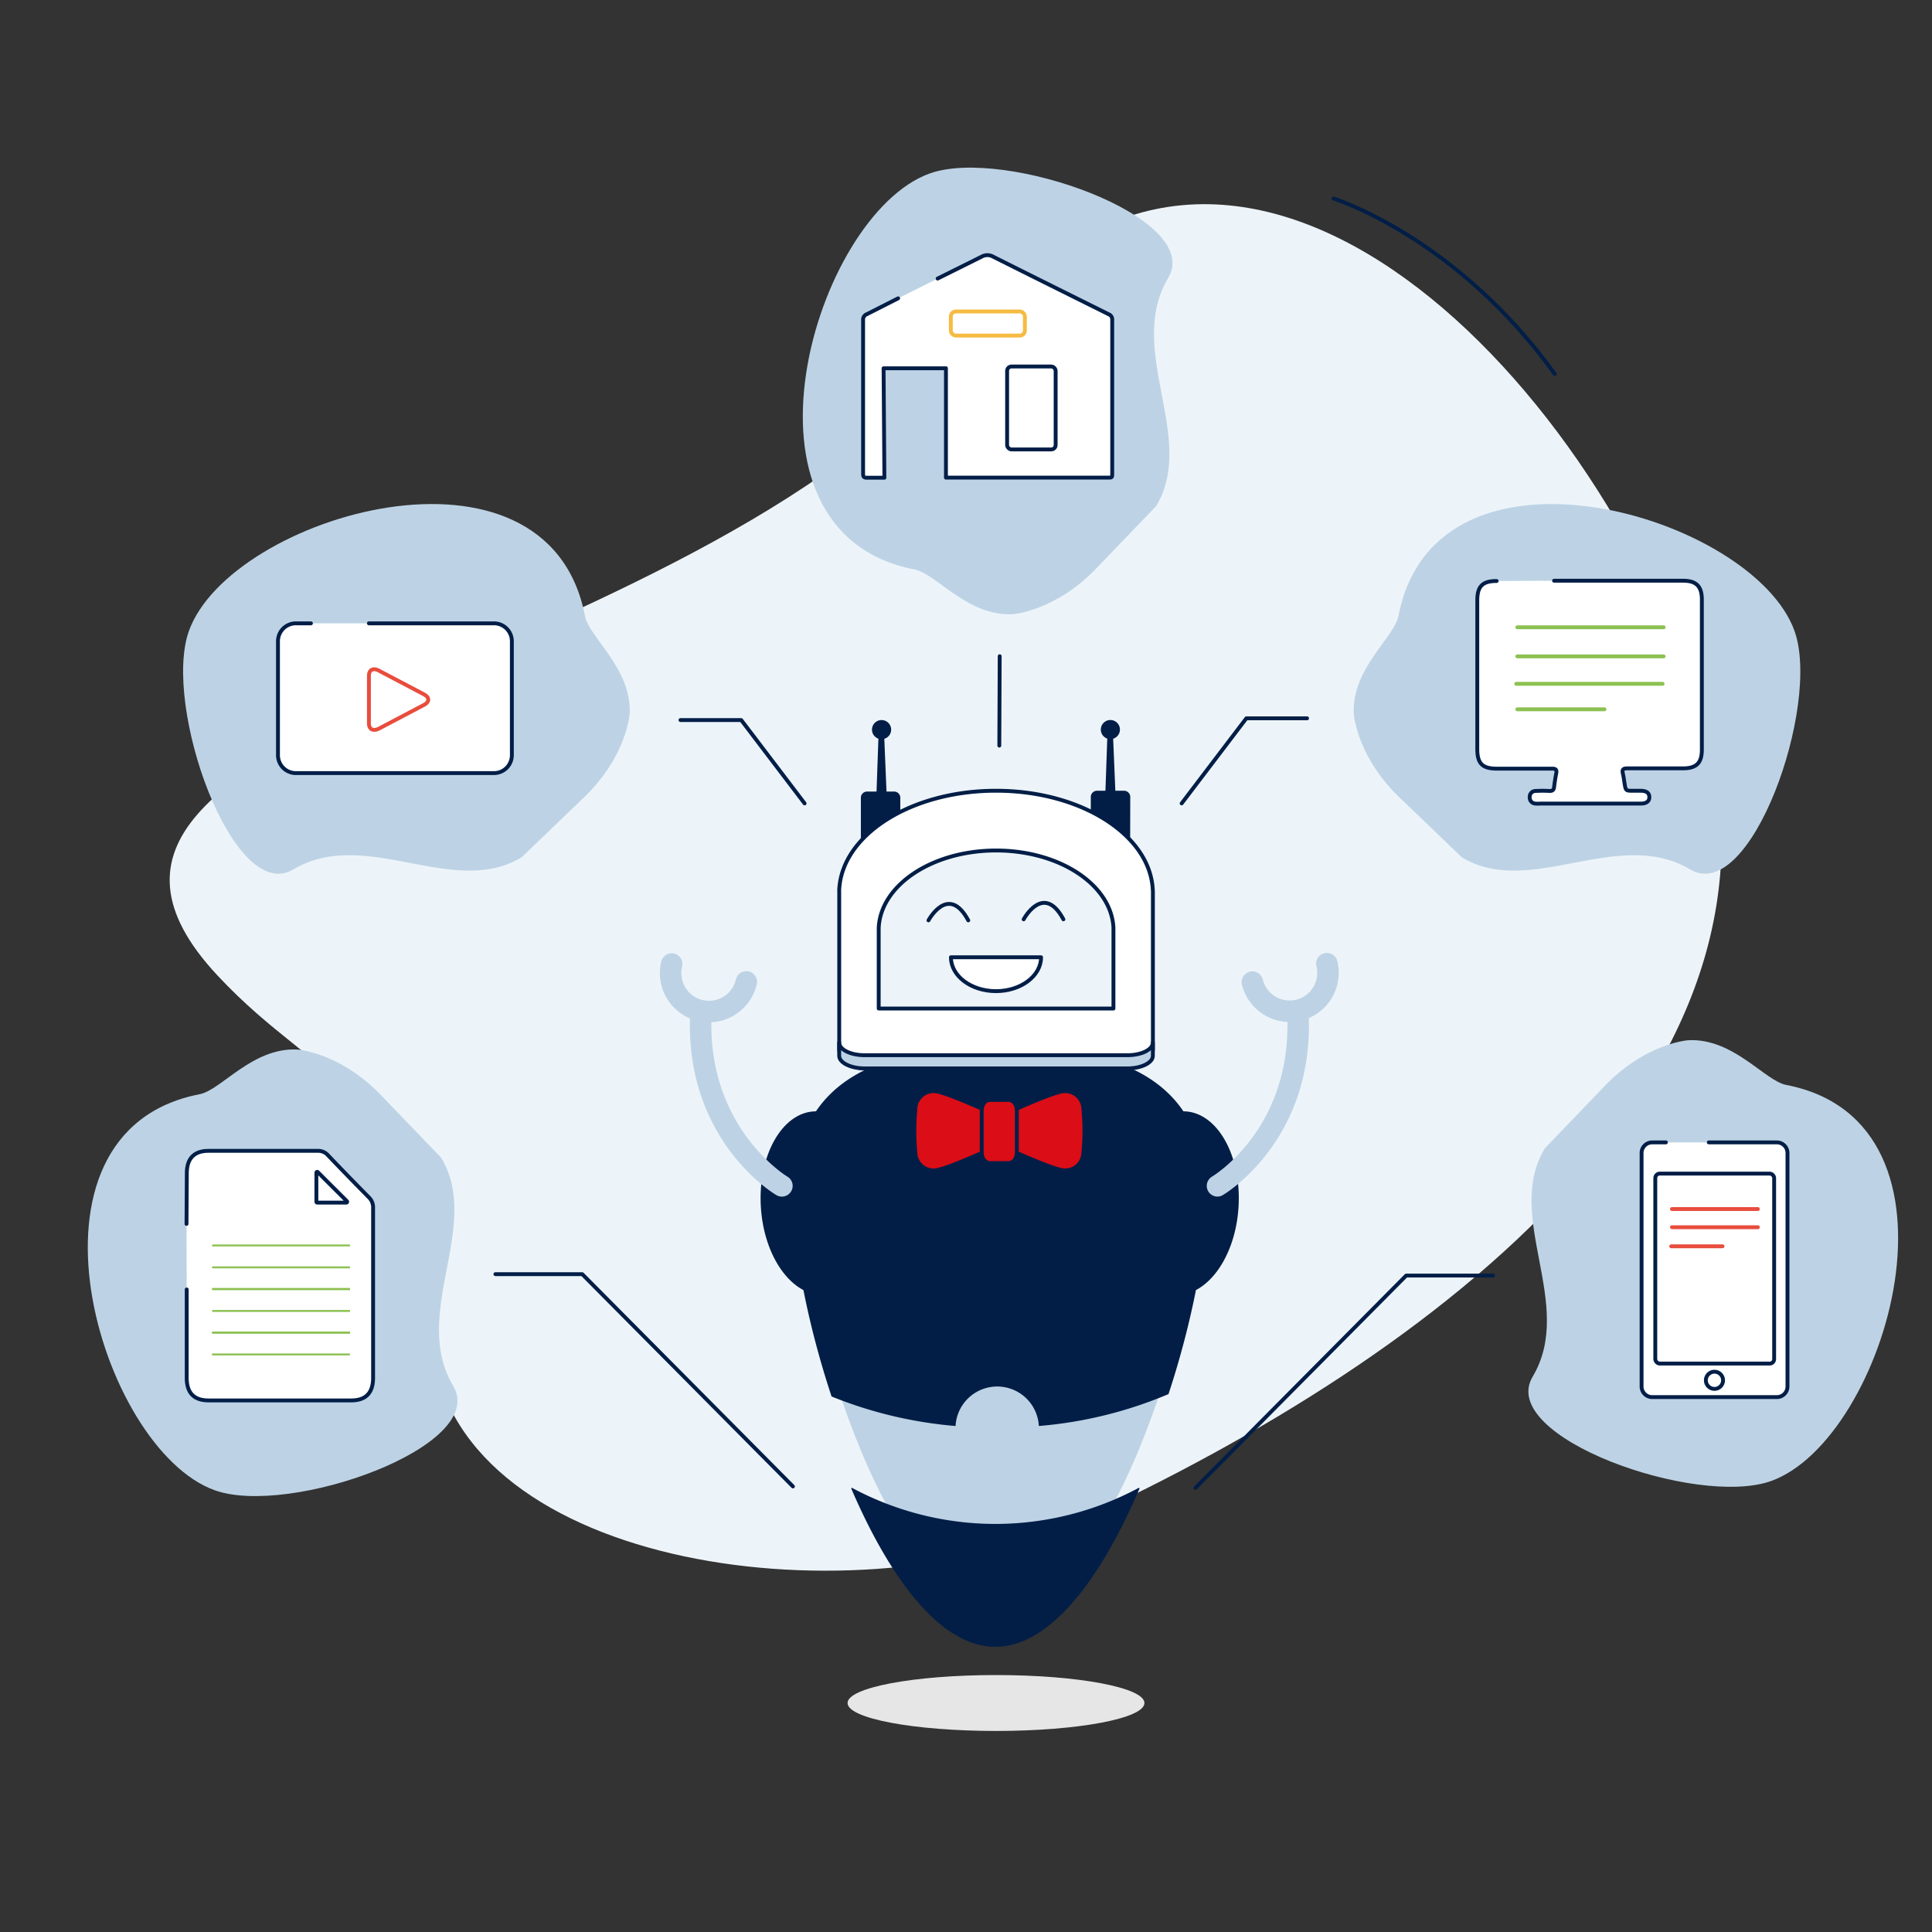 <svg xmlns="http://www.w3.org/2000/svg" width="500" height="500" viewBox="0 0 500 500"><rect x="0" y="0" width="500" height="500" fill="#333333" stroke="none"/><g style="isolation:isolate"><path d="M253,86c65.22-84.61,159.2,9.15,187.16,97.52,29.77,94.13-69.35,167.79-160.49,209.88-57.63,26.61-160.3,13-167.68-43.93-9.75-75.12-27.34-66.64-55.75-97.07C-6,185.68,184.21,175.21,253,86Z" fill="#edf4f9"/><path d="M345.13,51.38s31.66,9.83,57.24,45.4" fill="none" stroke="#021e47" stroke-linecap="round" stroke-linejoin="round"/><path d="M296.18,440.74c0-4-17.2-7.24-38.42-7.24s-38.41,3.24-38.41,7.24,17.2,7.23,38.41,7.23S296.18,444.73,296.18,440.74Z" fill="#e6e6e6" style="mix-blend-mode:multiply"/><path d="M227.17,310.49c.75,13.12-5.41,24.14-13.77,24.62s-15.75-9.76-16.5-22.87,5.4-24.14,13.76-24.62S226.41,297.38,227.17,310.49Z" fill="#021e47"/><path d="M290.27,310.49c-.76,13.12,5.41,24.14,13.76,24.62s15.76-9.76,16.51-22.87-5.4-24.14-13.76-24.62S291,297.38,290.27,310.49Z" fill="#021e47"/><path d="M258.72,416.59c-11.87,0-24.91-14.89-35.78-40.85-9.13-21.79-15.5-48.71-15.5-65.47,0-14.17,4.77-23.94,14.59-29.85,8.19-4.93,20.19-7.33,36.69-7.33s28.5,2.4,36.69,7.33c9.82,5.91,14.59,15.68,14.59,29.85,0,16.76-6.37,43.68-15.5,65.47C283.63,401.7,270.59,416.59,258.72,416.59Z" fill="#bdd3e5"/><path d="M312.23,310.27c0-32.15-24-39.41-53.51-39.41s-53.51,7.26-53.51,39.41c0,12.65,3.71,32.14,10,51.14a109.7,109.7,0,0,0,32.09,7.64,10.79,10.79,0,0,1,21.55,0,109,109,0,0,0,33.56-8.26C308.6,342,312.23,322.78,312.23,310.27Z" fill="#021e47"/><path d="M315.1,309.68a2.78,2.78,0,0,1-1.43-5.17c.87-.53,20.83-12.95,19.45-42a2.78,2.78,0,0,1,5.56-.26c1.54,32.49-21.19,46.45-22.16,47A2.73,2.73,0,0,1,315.1,309.68Z" fill="#bdd3e5"/><path d="M333.75,264.49a12.72,12.72,0,0,1-12.34-9.65,2.78,2.78,0,0,1,5.4-1.34,7.16,7.16,0,0,0,8.66,5.22,7.16,7.16,0,0,0,5.22-8.66,2.78,2.78,0,1,1,5.4-1.34,12.72,12.72,0,0,1-9.28,15.4A12.87,12.87,0,0,1,333.75,264.49Z" fill="#bdd3e5"/><path d="M202.34,309.68a2.84,2.84,0,0,1-1.42-.39c-1-.58-23.75-14.45-22.33-46.94a2.78,2.78,0,0,1,5.56.24c-1.28,29.2,19.4,41.79,19.61,41.91a2.78,2.78,0,0,1-1.42,5.18Z" fill="#bdd3e5"/><path d="M183.51,264.57a12.73,12.73,0,0,1-12.38-15.74,2.78,2.78,0,0,1,5.41,1.32,7.15,7.15,0,1,0,13.89,3.4,2.78,2.78,0,1,1,5.4,1.31,12.73,12.73,0,0,1-12.32,9.71Z" fill="#bdd3e5"/><path d="M257.6,394.39a78.51,78.51,0,0,1-37.07-9.32.15.15,0,0,0-.21.2C230,407.8,243.1,426.2,257.6,426.2s27.65-18.4,37.29-40.93a.16.16,0,0,0-.22-.2A78.48,78.48,0,0,1,257.6,394.39Z" fill="#021e47"/><path d="M280.41,287.43l-.06-.76a4.69,4.69,0,0,0-5.48-4.21c-3.66.64-16.05,6.42-16.05,6.42v1.61h-.41v-1.61s-12.38-5.78-16-6.42a4.7,4.7,0,0,0-5.49,4.21l-.06.76a60.66,60.66,0,0,0,0,10.44l.06.75a4.69,4.69,0,0,0,5.49,4.21h0c3.66-.64,16-6.42,16-6.42v-2.36h.41v2.36s12.39,5.78,16.05,6.42h0a4.68,4.68,0,0,0,5.48-4.21l.06-.75A58.71,58.71,0,0,0,280.41,287.43Z" fill="#db0d16" stroke="#021e47" stroke-linecap="round" stroke-linejoin="round"/><path d="M261.07,284.66h-4.91c-1.16,0-2.09,1.24-2.09,2.76v10.82c0,1.52.93,2.76,2.09,2.76h4.91c1.16,0,2.09-1.24,2.09-2.76V287.42C263.16,285.9,262.23,284.66,261.07,284.66Z" fill="#db0d16" stroke="#021e47" stroke-linecap="round" stroke-linejoin="round"/><path d="M230.63,188.83a2.48,2.48,0,1,1-2.48-2.48A2.48,2.48,0,0,1,230.63,188.83Z" fill="#021e47"/><polygon points="229.58 208.5 226.72 208.5 227.41 188.83 228.76 188.83 229.58 208.5" fill="#021e47"/><circle cx="287.38" cy="188.83" r="2.48" transform="translate(37.57 425.13) rotate(-76.72)" fill="#021e47"/><polygon points="288.81 208.5 285.95 208.5 286.64 188.83 287.99 188.83 288.81 208.5" fill="#021e47"/><path d="M292.48,219.47a1.62,1.62,0,0,1-1.7,1.51H284a1.62,1.62,0,0,1-1.7-1.51V206.15a1.62,1.62,0,0,1,1.7-1.51h6.81a1.62,1.62,0,0,1,1.7,1.51Z" fill="#021e47"/><path d="M233,219.68a1.62,1.62,0,0,1-1.7,1.51h-6.81a1.62,1.62,0,0,1-1.7-1.51V206.36a1.62,1.62,0,0,1,1.7-1.51h6.81a1.62,1.62,0,0,1,1.7,1.51Z" fill="#021e47"/><path d="M298.34,230.24c-.72-14.22-18.61-25.6-40.58-25.6S217.9,216,217.19,230.24a3,3,0,0,0,0,.42v40.75c0,2.81,3,5.09,6.59,5.09h68c3.64,0,6.59-2.28,6.59-5.09V230.66C298.36,230.52,298.35,230.38,298.34,230.24Z" fill="#fff" stroke="#021e47" stroke-linecap="round" stroke-linejoin="round"/><path d="M291.77,273.09h-68c-3.64,0-6.59-1.46-6.59-3.27v3.42c0,1.8,3,3.26,6.59,3.26h68c3.64,0,6.59-1.46,6.59-3.26v-3.42C298.36,271.63,295.41,273.09,291.77,273.09Z" fill="#bdd3e5" stroke="#021e47" stroke-linecap="round" stroke-linejoin="round"/><path d="M288.16,261V240.44c0-.11,0-.22,0-.33-.53-11.11-13.93-20-30.38-20s-29.84,8.9-30.37,20a1.83,1.83,0,0,0,0,.33V261Z" fill="#edf4f9" stroke="#021e47" stroke-linecap="round" stroke-linejoin="round"/><path d="M240.29,238.19s5.15-9.59,10.3,0" fill="none" stroke="#021e47" stroke-linecap="round" stroke-linejoin="round"/><path d="M264.92,237.92s5.14-9.59,10.29,0" fill="none" stroke="#021e47" stroke-linecap="round" stroke-linejoin="round"/><path d="M257.76,256.51c6.44,0,11.67-3.93,11.67-8.77H246.1C246.1,252.58,251.32,256.51,257.76,256.51Z" fill="#fff" stroke="#021e47" stroke-linecap="round" stroke-linejoin="round"/><polyline points="176.11 186.35 191.83 186.35 208.23 207.92" fill="none" stroke="#021e47" stroke-linecap="round" stroke-linejoin="round"/><line x1="258.72" y1="169.83" x2="258.62" y2="192.96" fill="none" stroke="#021e47" stroke-linecap="round" stroke-linejoin="round"/><polyline points="338.27 185.9 322.55 185.9 305.81 207.92" fill="none" stroke="#021e47" stroke-linecap="round" stroke-linejoin="round"/><path d="M114.15,299.58c10.72,17.72-8,40.36,3.15,59.1,9.28,15.6-42.39,33.92-61.72,27-29.92-10.7-54.06-92.81-3.9-102.5C57.26,282.11,65.34,271,77,271.62c0,0,11.36.74,22.21,12.44" fill="#bdd3e5"/><path d="M48.27,316.74l.08-13.12c0-3.79,1.91-5.78,5.57-5.78,9.42,0,18.84,0,28.27,0a3.38,3.38,0,0,1,2.7,1.15q5.22,5.47,10.54,10.85a3.59,3.59,0,0,1,1.13,2.79c0,7.41,0,14.82,0,22.23v21.71c0,3.91-1.89,5.86-5.67,5.86H54c-3.79,0-5.68-1.94-5.68-5.85,0-1.09,0-12.29,0-22.87" fill="#fff" stroke="#021e47" stroke-linecap="round" stroke-linejoin="round"/><path d="M82.24,303.34l7.54,7.53a.21.21,0,0,1-.15.36H82.09a.21.21,0,0,1-.21-.21v-7.54A.21.21,0,0,1,82.24,303.34Z" fill="none" stroke="#021e47" stroke-linecap="round" stroke-linejoin="round"/><rect x="54.91" y="322.07" width="35.68" height="0.5" fill="#8cc152"/><rect x="54.91" y="327.74" width="35.68" height="0.5" fill="#8cc152"/><rect x="54.91" y="333.36" width="35.68" height="0.5" fill="#8cc152"/><rect x="54.91" y="333.35" width="35.68" height="0.5" fill="#8cc152"/><rect x="54.91" y="339.02" width="35.68" height="0.5" fill="#8cc152"/><rect x="54.91" y="344.64" width="35.68" height="0.5" fill="#8cc152"/><rect x="54.87" y="344.61" width="35.68" height="0.5" fill="#8cc152"/><rect x="54.87" y="350.28" width="35.68" height="0.5" fill="#8cc152"/><path d="M299.2,131c10.71-17.72-8-40.36,3.14-59.11,9.29-15.59-42.38-33.91-61.72-27-29.91,10.7-54.05,92.81-3.9,102.5,5.58,1.08,13.66,12.16,25.34,11.57,0,0,11.36-.75,22.22-12.44" fill="#bdd3e5"/><path d="M242.66,72.09l11.4-5.67a3,3,0,0,1,2.95,0c10.13,5.09,19.75,9.85,29.89,14.9a1.44,1.44,0,0,1,.94,1.49q0,4.27,0,8.54,0,15.56,0,31.1c0,1.16,0,1.16-1.16,1.16-1.5,0-3,0-4.51,0H244.81V95.31H228.67l.21,28.33c-1.5,0-3,0-4.51,0-.78,0-1-.25-1-1,0-6.3,0-12.59,0-18.88,0-7,0-13.94,0-20.91a1.5,1.5,0,0,1,1-1.55l8.06-4.09" fill="#fff" stroke="#021e47" stroke-linecap="round" stroke-linejoin="round"/><rect x="260.64" y="94.85" width="12.56" height="21.46" rx="1.13" fill="#fff" stroke="#021e47" stroke-linecap="round" stroke-linejoin="round"/><rect x="246.07" y="80.61" width="19.17" height="6.24" rx="1.31" fill="none" stroke="#f6bb42" stroke-linecap="round" stroke-linejoin="round"/><path d="M399.8,297.18c-10.71,17.72,8,40.36-3.15,59.1-9.28,15.6,42.39,33.92,61.72,27,29.92-10.7,54.06-92.81,3.9-102.5-5.58-1.08-13.66-12.16-25.34-11.57,0,0-11.36.75-22.21,12.44" fill="#bdd3e5"/><path d="M431.13,295.65h-3.54a2.75,2.75,0,0,0-2.75,2.75v60.42a2.75,2.75,0,0,0,2.75,2.75h32.27a2.75,2.75,0,0,0,2.74-2.75V298.4a2.75,2.75,0,0,0-2.74-2.75H442.23" fill="#fff" stroke="#021e47" stroke-linecap="round" stroke-linejoin="round"/><rect x="428.39" y="303.73" width="30.76" height="49.16" rx="1.14" fill="#fff" stroke="#021e47" stroke-linecap="round" stroke-linejoin="round"/><circle cx="443.7" cy="357.22" r="2.23" fill="#fff" stroke="#021e47" stroke-linecap="round" stroke-linejoin="round"/><line x1="432.7" y1="312.9" x2="454.93" y2="312.9" fill="none" stroke="#e84d3d" stroke-linecap="round" stroke-linejoin="round"/><line x1="432.7" y1="317.6" x2="454.93" y2="317.6" fill="none" stroke="#e84d3d" stroke-linecap="round" stroke-linejoin="round"/><line x1="432.51" y1="322.54" x2="445.79" y2="322.54" fill="none" stroke="#e84d3d" stroke-linecap="round" stroke-linejoin="round"/><path d="M135,221.87c-17.72,10.72-40.36-8-59.11,3.15-15.59,9.28-33.91-42.39-27-61.72,10.7-29.91,92.81-54.06,102.5-3.9,1.08,5.58,12.16,13.66,11.57,25.34,0,0-.75,11.36-12.44,22.22" fill="#bdd3e5"/><path d="M80.47,161.32H76.63a4.63,4.63,0,0,0-4.69,4.57V195.5a4.64,4.64,0,0,0,4.69,4.58h51.14a4.64,4.64,0,0,0,4.7-4.58V165.89a4.63,4.63,0,0,0-4.7-4.57H95.47" fill="#fff" stroke="#021e47" stroke-linecap="round" stroke-linejoin="round"/><path d="M95.48,181.06c0,2.07,0,4.15,0,6.23,0,1.45,1.12,2,2.5,1.32l11.8-6.21c1.4-.73,1.4-1.94,0-2.67L97.94,173.5c-1.35-.72-2.46-.13-2.46,1.29Z" fill="none" stroke="#e84d3d" stroke-linecap="round" stroke-linejoin="round"/><path d="M378.31,221.87c17.72,10.72,40.36-8,59.11,3.15,15.59,9.28,33.91-42.39,27-61.72-10.7-29.91-92.81-54.06-102.5-3.9-1.08,5.58-12.16,13.66-11.57,25.34,0,0,.75,11.36,12.44,22.22" fill="#bdd3e5"/><path d="M402.19,150.29l9.15,0h24.24c3.42,0,4.86,1.45,4.86,4.9V194c0,3.45-1.41,4.85-4.88,4.85-4.81,0-9.61,0-14.41,0-1.09,0-1.4.32-1.15,1.35.19.81.29,1.63.42,2.45.32,2,.32,2,2.22,2h1.94c1.51,0,2.25.55,2.27,1.63s-.74,1.68-2.21,1.69h-26a8.67,8.67,0,0,1-1.25,0,1.55,1.55,0,0,1-1.5-1.67,1.51,1.51,0,0,1,1.56-1.6,33.26,33.26,0,0,1,3.6,0c.78,0,1.06-.28,1.15-1,.14-1.19.32-2.38.55-3.55.17-.89-.06-1.22-1-1.22-4.76,0-9.51,0-14.27,0-3.85,0-5.16-1.3-5.16-5.12V155.36c0-3.64,1.38-5,5-5" fill="#fff" stroke="#021e47" stroke-linecap="round" stroke-linejoin="round"/><line x1="392.69" y1="162.34" x2="430.54" y2="162.34" fill="none" stroke="#8cc152" stroke-linecap="round" stroke-linejoin="round"/><line x1="392.69" y1="169.87" x2="430.54" y2="169.87" fill="none" stroke="#8cc152" stroke-linecap="round" stroke-linejoin="round"/><line x1="392.41" y1="176.96" x2="430.27" y2="176.96" fill="none" stroke="#8cc152" stroke-linecap="round" stroke-linejoin="round"/><line x1="392.69" y1="183.56" x2="415.23" y2="183.56" fill="none" stroke="#8cc152" stroke-linecap="round" stroke-linejoin="round"/><polyline points="386.4 330.11 363.93 330.11 309.4 385.05" fill="none" stroke="#021e47" stroke-linecap="round" stroke-linejoin="round"/><polyline points="128.21 329.75 150.68 329.75 205.21 384.69" fill="none" stroke="#021e47" stroke-linecap="round" stroke-linejoin="round"/></g></svg>